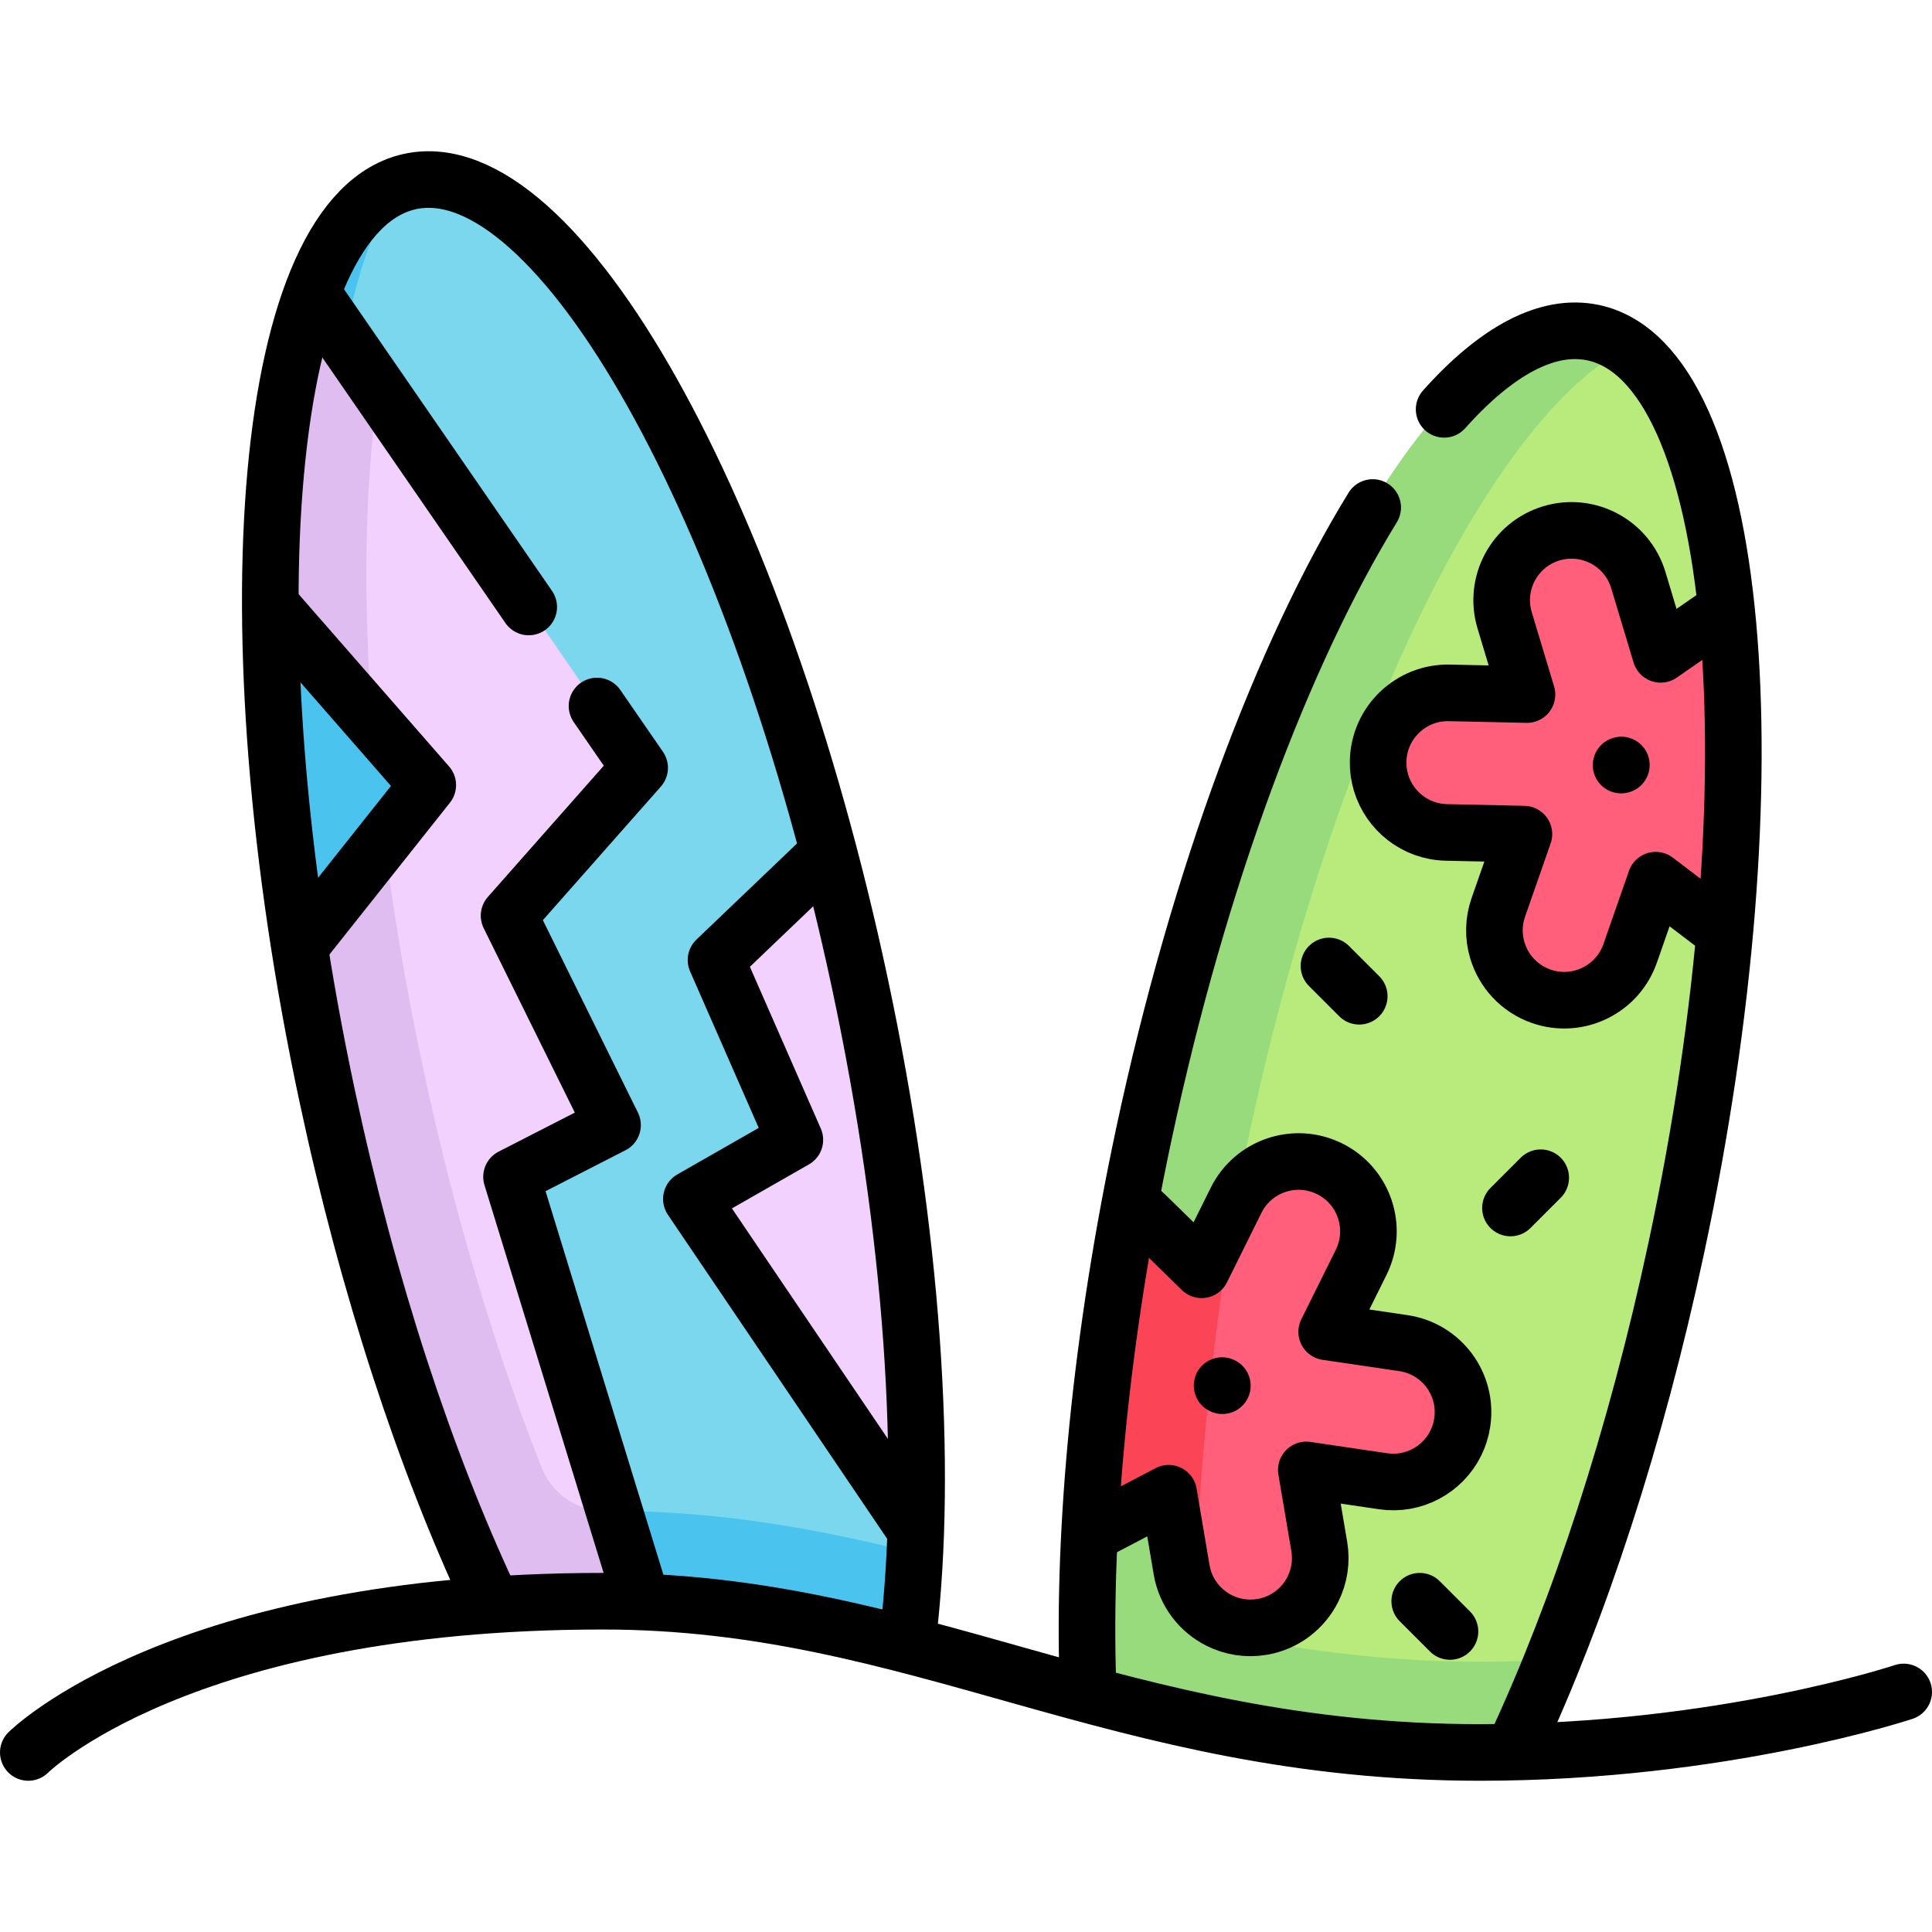 <?xml version="1.0" encoding="UTF-8" standalone="no"?>
<!DOCTYPE svg PUBLIC "-//W3C//DTD SVG 1.1//EN" "http://www.w3.org/Graphics/SVG/1.1/DTD/svg11.dtd">
<svg width="100%" height="100%" viewBox="0 0 512 512" version="1.1" xmlns="http://www.w3.org/2000/svg" xmlns:xlink="http://www.w3.org/1999/xlink" xml:space="preserve" xmlns:serif="http://www.serif.com/" style="fill-rule:evenodd;clip-rule:evenodd;stroke-linecap:round;stroke-linejoin:round;stroke-miterlimit:10;">
    <g>
        <g>
            <path d="M421.71,87.758C391.61,81.192 329.499,174.56 302.801,300.142C292.637,347.951 287.53,406.701 288.008,447.75C288.008,447.75 398.447,464.114 400.706,463.772C417.688,427.616 433.031,381.448 443.937,330.147C470.635,204.565 460.639,96.25 421.71,87.758Z" style="fill:rgb(184,235,124);fill-rule:nonzero;"/>
            <path d="M434.172,153.729C431.23,143.947 420.912,138.401 411.13,141.344C401.348,144.287 395.802,154.604 398.745,164.386L404.666,184.067L384.12,183.617C373.917,183.39 365.446,191.489 365.221,201.7C365.175,203.695 365.45,205.626 365.994,207.438C368.237,214.908 375.088,220.421 383.304,220.599L403.856,221.052L397.074,240.457C395.737,244.292 395.731,248.27 396.822,251.879C398.469,257.354 402.629,261.993 408.435,264.024C418.077,267.4 428.633,262.311 432.002,252.662L438.779,233.254L456.647,246.853C459.506,214.988 459.606,186.011 457.111,161.744L440.094,173.409L434.172,153.729Z" style="fill:rgb(255,95,122);fill-rule:nonzero;"/>
            <path d="M431.222,92.201C428.271,90.01 425.108,88.481 421.711,87.758C382.737,79.473 329.5,174.56 302.802,300.142C292.638,347.951 287.531,406.701 288.009,447.75C288.009,447.75 398.9,464.046 400.707,463.772C404.24,456.251 407.679,448.201 411.045,439.857C404.965,440.17 398.719,440.371 392.275,440.371C368.366,440.371 347.126,437.635 327.318,433.633C323.106,432.782 319.423,430.803 316.37,428.151C317.43,389.504 322.316,341.715 330.876,301.447C353.527,194.898 395.282,110.335 431.222,92.201Z" style="fill:rgb(152,219,124);fill-rule:nonzero;"/>
            <path d="M371.913,355.946L351.582,352.947L360.717,334.536C365.257,325.385 361.519,314.284 352.368,309.744C343.217,305.204 332.116,308.942 327.576,318.092L318.441,336.503L303.755,322.128C303.241,321.625 301.267,319.934 299.276,318.281C294.154,347.071 290.783,378.205 289.148,406.449L309.709,395.722L313.138,415.991C314.168,422.063 318.047,426.936 323.168,429.478C326.546,431.154 330.466,431.819 334.467,431.142C340.533,430.114 345.41,426.237 347.952,421.115C349.632,417.739 350.293,413.817 349.618,409.811L346.183,389.545L366.52,392.542C374.651,393.743 382.329,389.456 385.791,382.467C386.632,380.772 387.226,378.914 387.515,376.94C389.008,366.828 382.015,357.42 371.913,355.946Z" style="fill:rgb(255,95,122);fill-rule:nonzero;"/>
            <path d="M227.829,260.37C201.024,134.811 147.706,39.769 108.739,48.088C69.772,56.407 59.914,164.936 86.718,290.495C97.601,341.474 112.855,387.422 129.745,423.464L240.673,433.306C245.945,388.708 242.039,326.931 227.829,260.37Z" style="fill:rgb(242,209,255);fill-rule:nonzero;"/>
            <path d="M159.806,400.29L159.467,400.29C152.344,400.259 146.081,395.423 143.468,388.797C131.313,357.973 120.469,322.142 112.18,283.313C88.757,173.591 93.335,76.882 120.865,48.678C116.708,47.505 112.649,47.253 108.739,48.087C69.773,56.406 59.914,164.935 86.718,290.494C97.601,341.473 112.856,387.421 129.745,423.463L240.673,433.305C241.478,426.498 241.993,419.17 242.366,411.606C216.818,405.159 190.642,400.29 159.806,400.29Z" style="fill:rgb(223,189,240);fill-rule:nonzero;"/>
            <path d="M242.654,403.474L183.222,317.743L204.385,305.65C207.944,303.616 209.395,299.226 207.75,295.472L189.751,254.413L219.431,225.213C190.941,117.565 143.975,40.565 108.739,48.088C97.704,50.444 89.009,60.85 82.814,77.39L169.511,203.486L138.47,238.626C136.315,241.065 135.849,244.566 137.291,247.484L162.328,298.156L141.552,308.797C138.087,310.572 136.398,314.58 137.548,318.299L171.194,427.14L240.672,433.304C241.76,424.108 242.357,414.023 242.654,403.474Z" style="fill:rgb(122,215,238);fill-rule:nonzero;"/>
            <path d="M242.366,411.606C217.692,405.38 192.39,400.668 162.914,400.351L171.196,427.141L171.197,427.141L240.673,433.305C241.478,426.498 241.993,419.17 242.366,411.606Z" style="fill:rgb(75,195,239);fill-rule:nonzero;"/>
            <path d="M91.317,89.756C94.565,72.363 99.444,58.34 105.985,48.947C105.907,48.974 105.826,48.993 105.749,49.02C104.878,49.335 104.028,49.72 103.189,50.139C102.863,50.302 102.537,50.469 102.216,50.648C101.402,51.101 100.602,51.599 99.819,52.151C99.508,52.37 99.204,52.609 98.899,52.844C98.119,53.442 97.346,54.065 96.598,54.761C96.353,54.989 96.119,55.248 95.878,55.487C93.322,58.012 90.959,61.114 88.795,64.761C88.64,65.022 88.476,65.257 88.323,65.524C87.759,66.507 87.225,67.569 86.689,68.625C86.39,69.215 86.086,69.789 85.796,70.402C85.314,71.419 84.852,72.487 84.393,73.566C84.082,74.299 83.772,75.037 83.471,75.799C83.259,76.335 83.06,76.898 82.854,77.447L91.317,89.756Z" style="fill:rgb(75,195,239);fill-rule:nonzero;"/>
            <path d="M113.362,208.502L71.632,160.714C71.725,187.926 74.297,218.654 79.443,251.239L113.362,208.502Z" style="fill:rgb(75,195,239);fill-rule:nonzero;"/>
            <path d="M313.137,415.991C313.643,418.968 314.847,421.645 316.533,423.913C317.639,391.284 321.357,352.848 327.651,317.972C327.629,318.015 327.596,318.049 327.575,318.092L318.439,336.503L303.753,322.128C303.239,321.625 301.265,319.934 299.273,318.281C294.151,347.071 290.781,378.205 289.145,406.449L309.706,395.722L313.137,415.991Z" style="fill:rgb(251,68,85);fill-rule:nonzero;"/>
        </g>
        <g>
            <path d="M7.5,464.419C7.5,464.419 47.581,424.338 159.806,424.338C243.277,424.338 296.08,464.419 392.274,464.419C456.403,464.419 504.5,448.387 504.5,448.387" style="fill:none;fill-rule:nonzero;stroke:black;stroke-width:15px;"/>
            <path d="M129.745,423.464C112.856,387.422 97.602,341.474 86.719,290.495C59.914,164.936 69.773,56.406 108.739,48.088C147.705,39.77 201.024,134.811 227.829,260.37C242.039,326.932 245.945,388.707 240.673,433.305" style="fill:none;fill-rule:nonzero;stroke:black;stroke-width:15px;"/>
            <path d="M363.775,134.496C340.111,173.014 317.719,232.228 303.154,300.45C291.689,354.156 286.931,404.747 288.29,445.712" style="fill:none;fill-rule:nonzero;stroke:black;stroke-width:15px;"/>
            <path d="M401.635,462.695C418.366,426.782 433.467,381.155 444.264,330.576C471.069,205.017 461.21,96.488 422.243,88.169C410.052,85.566 396.457,93.08 382.709,108.48" style="fill:none;fill-rule:nonzero;stroke:black;stroke-width:15px;"/>
            <path d="M455.138,245.702L438.778,233.254L432.001,252.662C428.631,262.311 418.075,267.401 408.434,264.024C402.626,261.994 398.467,257.354 396.82,251.879C395.729,248.269 395.736,244.292 397.072,240.457L403.855,221.052L383.303,220.599C375.086,220.42 368.235,214.907 365.993,207.438C365.448,205.626 365.174,203.695 365.22,201.7C365.445,191.488 373.916,183.389 384.119,183.617L404.665,184.067L398.745,164.386C395.802,154.604 401.348,144.286 411.13,141.344C420.912,138.402 431.23,143.947 434.172,153.729L440.093,173.41L456.981,161.699" style="fill:none;fill-rule:nonzero;stroke:black;stroke-width:15px;"/>
            <path d="M429.603,202.754L429.68,202.731" style="fill:none;fill-rule:nonzero;stroke:black;stroke-width:15px;"/>
            <path d="M300.44,319.546C301.616,320.263 302.729,321.124 303.754,322.129L318.441,336.504L327.576,318.093C332.116,308.942 343.217,305.204 352.368,309.744C361.519,314.284 365.257,325.385 360.717,334.536L351.582,352.947L371.913,355.946C382.016,357.42 389.008,366.828 387.515,376.941C387.226,378.915 386.632,380.773 385.791,382.468C382.329,389.457 374.651,393.744 366.52,392.543L346.183,389.546L349.618,409.813C350.293,413.818 349.632,417.74 347.952,421.116C345.411,426.238 340.533,430.114 334.467,431.143C330.466,431.82 326.546,431.155 323.168,429.479C318.046,426.938 314.168,422.064 313.137,415.992L309.708,395.723L291.494,405.253" style="fill:none;fill-rule:nonzero;stroke:black;stroke-width:15px;"/>
            <path d="M323.865,367.191L323.936,367.227" style="fill:none;fill-rule:nonzero;stroke:black;stroke-width:15px;"/>
            <path d="M352.194,256L360.21,264.016" style="fill:none;fill-rule:nonzero;stroke:black;stroke-width:15px;"/>
            <path d="M400.29,320.129L408.306,312.113" style="fill:none;fill-rule:nonzero;stroke:black;stroke-width:15px;"/>
            <path d="M376.242,424.339L384.258,432.355" style="fill:none;fill-rule:nonzero;stroke:black;stroke-width:15px;"/>
            <path d="M158.213,187.099L169.512,203.486L134.908,242.66L162.33,298.156L135.561,311.867L169.729,423.077" style="fill:none;fill-rule:nonzero;stroke:black;stroke-width:15px;"/>
            <path d="M83.982,79.436L140.118,160.854" style="fill:none;fill-rule:nonzero;stroke:black;stroke-width:15px;"/>
            <path d="M241.983,404.578L183.222,317.743L210.644,302.073L189.751,254.412L219.132,226.338" style="fill:none;fill-rule:nonzero;stroke:black;stroke-width:15px;"/>
            <path d="M72.883,161.701L113.363,208.056L80.718,249.189" style="fill:none;fill-rule:nonzero;stroke:black;stroke-width:15px;"/>
        </g>
    </g>
</svg>
